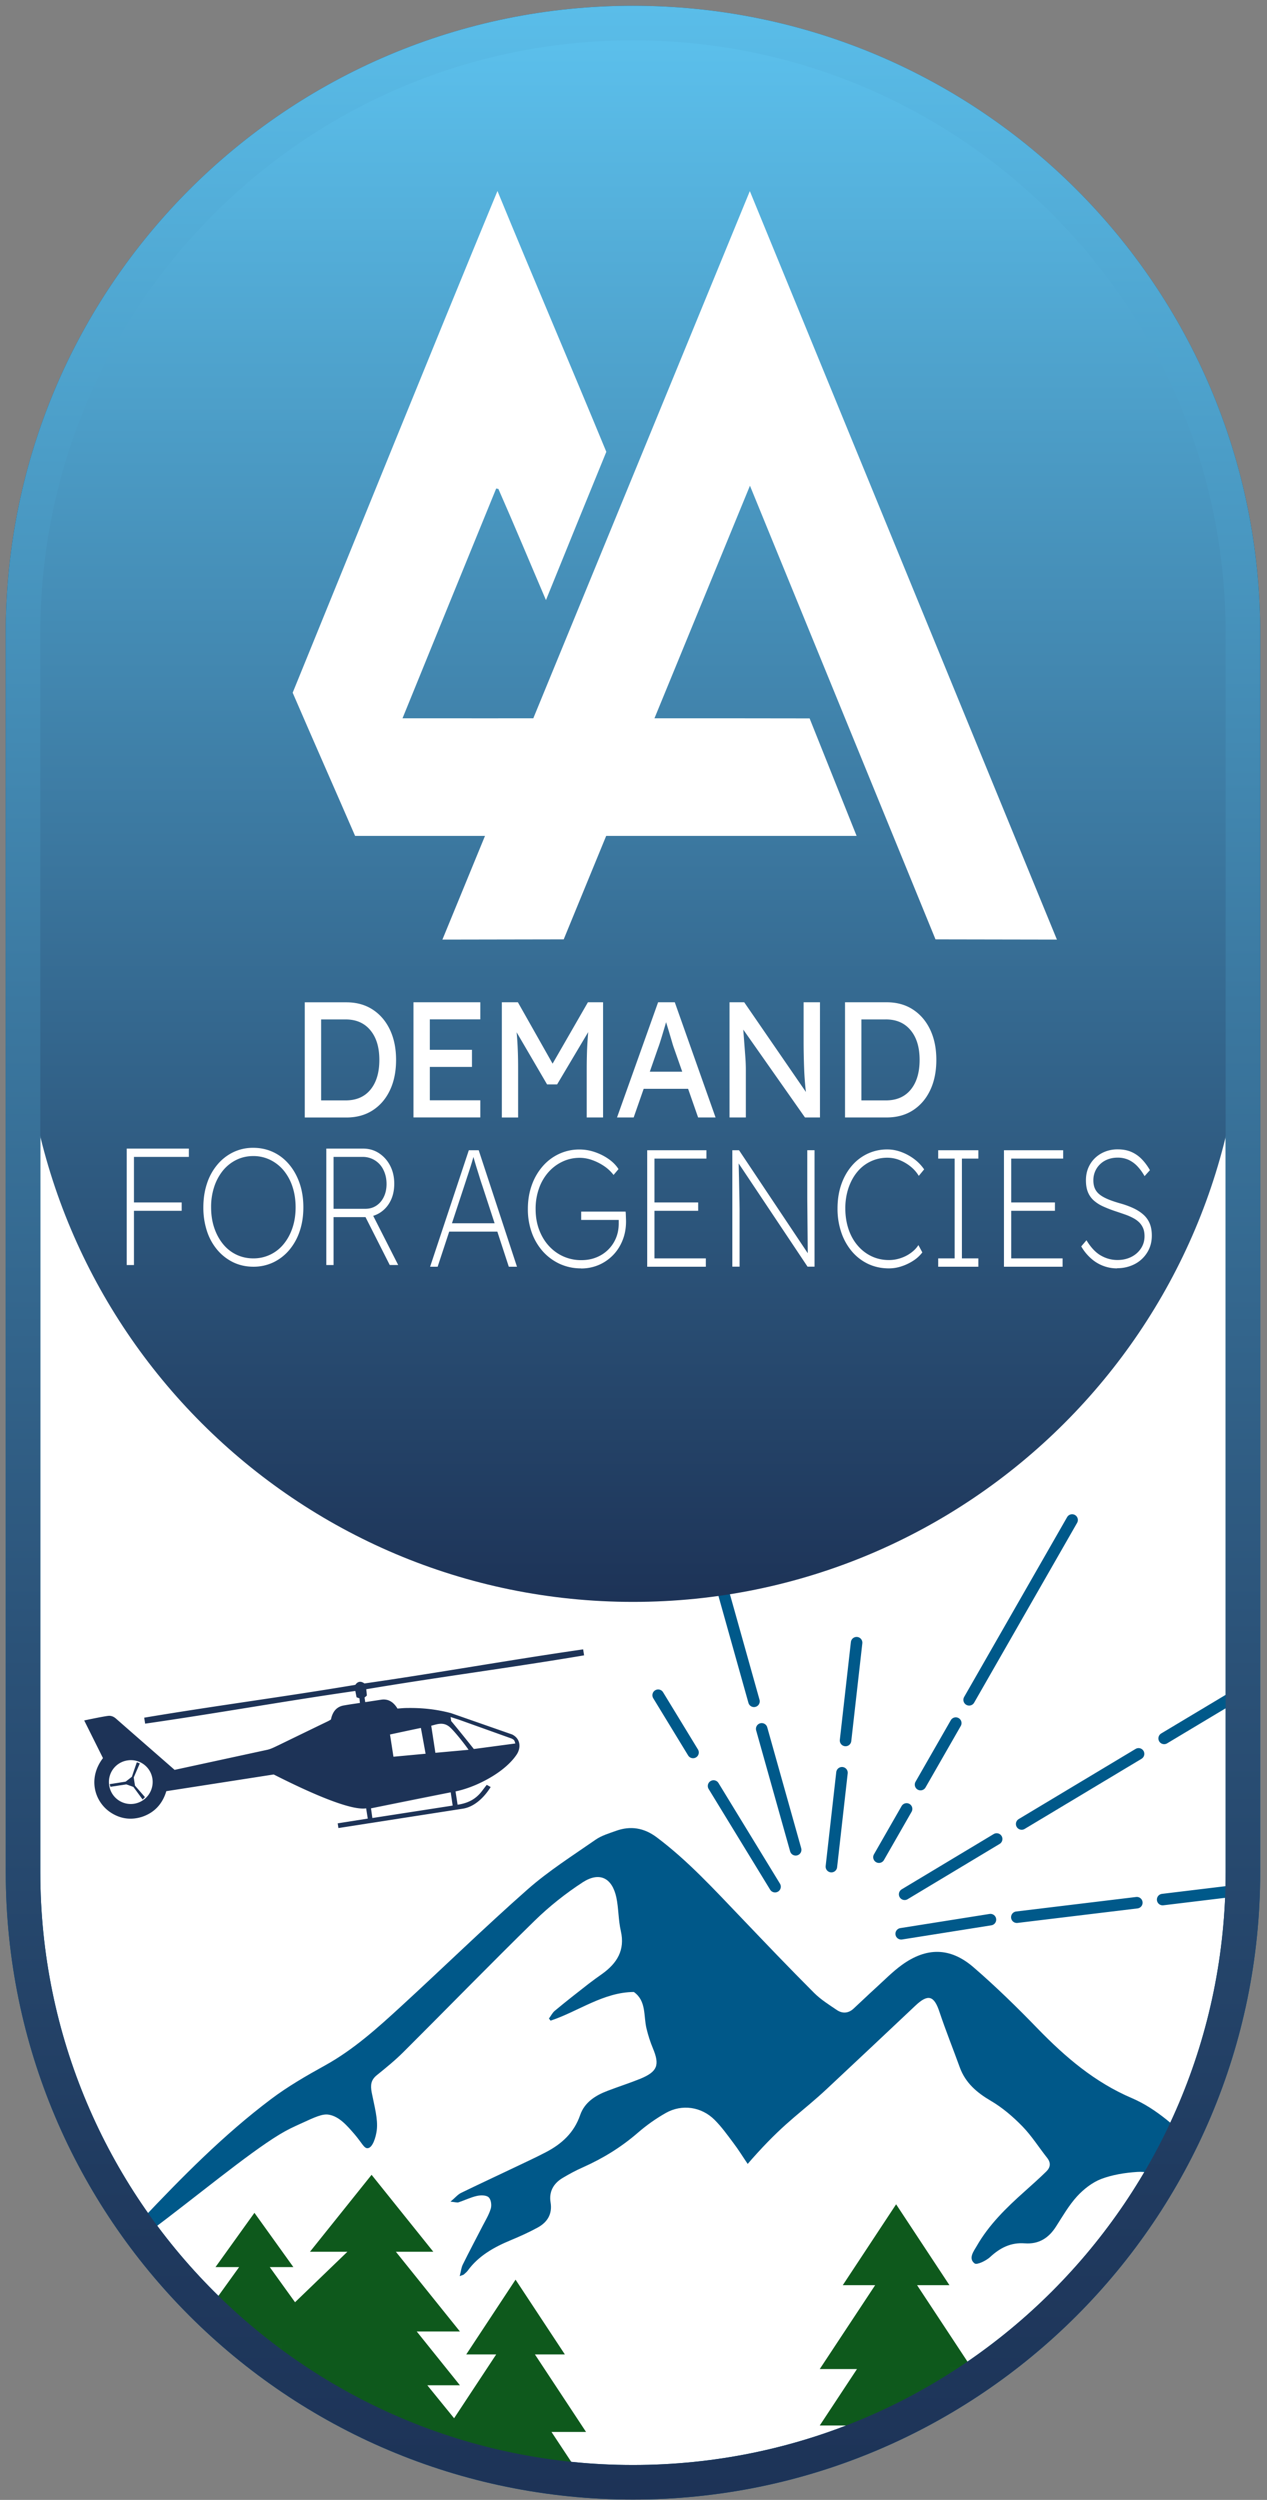 <svg xmlns="http://www.w3.org/2000/svg" width="110" height="217" fill="none"><rect width="100%" height="100%" fill="#808080" stroke="none"/><path fill="#fff" stroke="#00598A" stroke-miterlimit="10" stroke-width="3" d="M107.91 54.96C107.91 25.711 84.201 2 54.955 2S2 25.711 2 54.96v107.55c0 29.249 23.709 52.96 52.955 52.96s52.955-23.711 52.955-52.96V54.96Z"></path><mask id="a" width="106" height="214" x="2" y="2" maskUnits="userSpaceOnUse" style="mask-type:luminance"><path fill="#fff" d="M107.91 55.13c0-29.25-23.709-52.96-52.955-52.96S2 25.88 2 55.13v107.55c0 29.249 23.709 52.96 52.955 52.96s52.955-23.711 52.955-52.96V55.13Z"></path></mask><g mask="url(#a)"><path fill="#1D3357" d="M39.71 156.66c.99-.15 1.64-.52 2.18-1.25.12-.16.25-.33.37-.48l.34.19c-.54.87-1.39 1.72-2.42 1.88l-10.8 1.68-.06-.41 2.61-.41-.06-.37-.05-.32-.03-.2c-1.77.28-7.18-2.52-8.03-2.94l-9.32 1.45c-.33 1.1-1.03 1.87-2.12 2.23-.89.28-1.76.19-2.57-.29-1.53-.9-2.18-3.02-.81-4.81l-1.63-3.27s1.64-.35 2.11-.4c.25-.02.47.08.66.25 1.54 1.35 5.08 4.44 5.08 4.44l8.08-1.75c.32-.08.62-.24.92-.38 1.44-.7 2.88-1.4 4.33-2.1.08-.04.16-.09.24-.14.03-.11.05-.22.09-.32.18-.51.52-.83 1.08-.91.44-.08.88-.14 1.35-.21-.02-.14-.03-.27-.04-.4-.09-.03-.17-.06-.25-.09-.04-.17-.07-.34-.11-.55-6.32.91-11.94 1.93-18.25 2.84 0-.02-.08-.5-.08-.52 6.32-1.06 12.01-1.79 18.33-2.85.22-.32.49-.34.79-.12 6.34-.91 12.65-2.05 18.99-2.96l.08.52c-6.28 1.06-12.6 1.88-18.91 2.94.02.2.04.37.05.55-.07.06-.13.12-.2.17l.06.4 1.38-.21c.63-.1 1.09.22 1.42.77.27-.02.56-.05.83-.05 1.33-.02 2.55.11 3.83.45l5.3 1.85c.76.39.74 1.17.42 1.69-.24.38-1.1 1.56-3.41 2.61-1.09.49-1.93.64-1.93.64l.18 1.17h-.02v-.01Zm-30.23-1.68a1.893 1.893 0 0 0 2.17 1.59 1.913 1.913 0 0 0 1.58-2.19 1.889 1.889 0 0 0-2.16-1.57 1.888 1.888 0 0 0-1.59 2.17Zm29.68-5.6s.48.56 1.98 2.44l3.6-.48c-.09-.29-.08-.29-.3-.42l-4.61-1.65c-.38-.12-.71-.23-.71-.23l.05.33-.01.01Zm-5.3 1.18.3 1.93 2.79-.26c-.14-.77-.27-1.49-.41-2.24-.91.19-1.79.38-2.68.57Zm6.82 1.33c-.27-.41-1.35-1.79-1.73-2.05-.52-.37-1.01-.17-1.51-.04l.36 2.35 2.87-.26h.01Zm-8.35 5.92 6.97-1.08-.17-1.15-6.92 1.39.12.85v-.01Zm6.8-2.25c-2.32.46-4.61.92-6.92 1.39l6.92-1.39Z"></path><path fill="#1D3357" d="M12.58 155.99c-.31-.36-.62-.71-.86-.99l-.11-.71c.16-.36.34-.78.53-1.22-.1-.04-.17-.07-.26-.1-.16.46-.31.89-.43 1.26-.21.16-.36.28-.54.42l-1.39.22c.03.09.05.16.07.23l1.38-.21c.2.07.38.14.61.22.23.32.51.69.8 1.09.08-.08.14-.13.2-.2v-.01Z"></path><path fill="#005889" d="M64.93 187.86c-.43-.63-.82-1.27-1.27-1.86-.51-.68-1.01-1.38-1.62-1.99-1.14-1.14-2.83-1.39-4.23-.6-.85.48-1.67 1.06-2.41 1.7-1.45 1.26-3.04 2.24-4.79 3.02-.61.27-1.21.59-1.79.94-.77.47-1.17 1.18-1.02 2.1.17 1.02-.28 1.73-1.12 2.19-.75.41-1.53.76-2.32 1.09-1.45.6-2.81 1.35-3.76 2.66-.09.12-.22.22-.33.32-.05.05-.13.05-.36.15.11-.41.13-.73.27-1.01.56-1.14 1.16-2.26 1.74-3.39.25-.48.54-.96.69-1.47.09-.3.02-.8-.19-.98-.2-.19-.68-.19-1-.12-.55.12-1.07.38-1.61.56-.13.04-.29-.02-.7-.06.41-.34.63-.62.92-.76 1.52-.74 3.05-1.45 4.56-2.17.94-.45 1.88-.88 2.8-1.36 1.38-.72 2.45-1.69 2.98-3.23.38-1.1 1.32-1.7 2.38-2.1.94-.36 1.91-.67 2.85-1.05 1.49-.62 1.69-1.19 1.08-2.65-.23-.55-.41-1.12-.55-1.7-.27-1.11 0-2.4-1.1-3.18-2.65.02-4.8 1.68-7.23 2.49-.05-.06-.09-.12-.14-.19.17-.22.3-.5.51-.67.96-.8 1.93-1.56 2.92-2.33.39-.3.79-.59 1.19-.87 1.28-.92 2-2.05 1.62-3.72-.22-.96-.19-1.97-.39-2.92-.37-1.7-1.46-2.25-2.92-1.31-1.49.97-2.91 2.1-4.18 3.34-3.84 3.76-7.59 7.61-11.39 11.4-.71.71-1.5 1.35-2.29 1.99-.53.42-.58.87-.46 1.51.23 1.18.56 2.31.44 3.28-.08.63-.36 1.52-.78 1.56-.32.04-.5-.45-1.15-1.21-.65-.75-1.33-1.55-2.24-1.7-.53-.09-1.16.19-2.39.76-.71.32-1.21.55-1.9.97-2.77 1.68-7.39 5.53-11.17 8.34-1.05.78-2.19 1.44-3.29 2.16-.05-.06-.11-.12-.16-.19.88-.96 1.74-1.93 2.64-2.89 3.54-3.74 7.14-7.4 11.26-10.5 1.46-1.1 3.07-2.03 4.68-2.92 2.48-1.37 4.56-3.25 6.62-5.14 3.67-3.37 7.24-6.85 10.98-10.15 1.82-1.6 3.9-2.92 5.9-4.31.52-.36 1.17-.55 1.78-.77 1.26-.45 2.42-.26 3.52.56 2.72 2.04 4.99 4.53 7.33 6.97 2.1 2.2 4.19 4.39 6.34 6.54.58.58 1.3 1.03 1.98 1.49.48.32.99.29 1.43-.11.65-.6 1.28-1.21 1.93-1.8.75-.68 1.46-1.41 2.27-2 2.14-1.55 4.19-1.55 6.2.17 1.96 1.69 3.82 3.51 5.62 5.37 2.39 2.46 4.94 4.64 8.15 6.01 2.2.94 3.92 2.61 5.65 4.22 3.05 2.86 5.78 6.02 8.5 9.39-.3-.05-.46-.05-.61-.1-3.39-1.23-6.62-2.72-9.18-5.39-.5-.52-1.08-1.01-1.73-1.3-.66-.29-1.45-.46-2.16-.41-1.05.07-2.14.24-3.12.61-.78.3-1.52.88-2.1 1.51-.71.78-1.25 1.72-1.82 2.61-.64 1.01-1.5 1.56-2.72 1.47-1.2-.09-2.14.38-3.01 1.19-.35.32-1.15.71-1.35.55-.56-.43-.08-1.05.19-1.51 1.06-1.85 2.57-3.32 4.14-4.72.63-.57 1.28-1.14 1.89-1.74.36-.35.43-.74.09-1.18-.72-.91-1.35-1.92-2.16-2.75-.82-.84-1.74-1.63-2.75-2.22-1.21-.71-2.19-1.55-2.68-2.89-.58-1.6-1.22-3.19-1.76-4.8-.47-1.44-.99-1.61-2.1-.56-2.55 2.4-5.1 4.81-7.66 7.2-2.16 2.02-3.49 2.77-6.07 5.6-.36.39-.64.72-.83.94l.02.02Z"></path><path fill="#0E591C" d="m47.88 211.1 3 4.54H38.64c.48-1.24.96-2.48 1.44-3.73l-1.44-.81 4.44-6.73h-2.6l4.28-6.49 4.28 6.49h-2.6l4.44 6.73h-3ZM74.41 205.63l-3.24 4.91h13.25c-.52-1.34-1.04-2.69-1.56-4.03l1.56-.87-4.8-7.28h2.81l-4.63-7.02-4.63 7.02h2.81l-4.81 7.28h3.24v-.01ZM24.56 201.67l2.37 3.29h-9.68l2.37-3.29h-2.37l3.51-4.88h-2.05l3.38-4.71 3.38 4.71h-2.05l3.51 4.88h-2.37Z"></path><path fill="#0E591C" d="m23.21 212.28 4.24-5.22h-2.83c.38-1.12.76-2.23 1.13-3.35-.85-.51-1.7-1.03-2.55-1.54l6.96-6.71h-3.25l5.35-6.68 5.36 6.68h-3.25l5.56 6.92h-3.75l3.75 4.67H37.1l4.24 5.22H23.2l.01.01Z"></path><path stroke="#00598A" stroke-linecap="round" stroke-miterlimit="10" d="m85.99 166.63-7.75 1.23M98.7 165.16l-10.42 1.26M111.36 163.63l-10.42 1.26M67.29 163.77l-5.34-8.74M60.17 152.12l-3.03-4.97M69.08 160.57l-2.95-10.5M65.46 147.68l-3.03-10.8M78.54 164.43l7.99-4.8M88.7 158.33l10.15-6.09M101.07 150.9l10.15-6.08M76.31 161.21l2.4-4.19M79.92 154.91l3.06-5.34M84.14 147.55l8.94-15.61M72.18 162.03l.92-8.15M73.41 151.08l.96-8.49"></path></g><path fill="url(#b)" d="M107.92 54.96C107.92 25.711 84.209 2 54.96 2 25.711 2 2 25.711 2 54.96v31.13c0 29.249 23.711 52.96 52.96 52.96 29.249 0 52.96-23.711 52.96-52.96V54.96Z"></path><path stroke="url(#c)" stroke-miterlimit="10" stroke-width="3" d="M107.91 54.96C107.91 25.711 84.201 2 54.955 2S2 25.711 2 54.96v107.55c0 29.249 23.709 52.96 52.955 52.96s52.955-23.711 52.955-52.96V54.96Z"></path><path fill="#fff" d="M34.95 62.34c2.71-6.65 5.41-13.3 8.13-19.94.05.01.14.04.19.04 1.41 3.2 2.75 6.43 4.13 9.65 1.74-4.29 3.48-8.58 5.24-12.87-3.12-7.56-6.34-15.07-9.45-22.64-5.99 14.49-11.86 29.04-17.78 43.55 1.79 4.15 3.62 8.28 5.42 12.43h43.54l-4.08-10.2c-3.8-.02-31.55 0-35.35-.01"></path><path fill="#fff" d="M38.41 81.56 65.1 16.59l26.66 64.97-10.54-.02-16.11-39.38-16.17 39.38-10.54.02h.01ZM11 109.809V99.701h.63v10.108H11Zm.38-9.386v-.722h5.016v.722h-5.017Zm.011 4.678v-.723h4.382v.723h-4.382ZM21.99 109.955c-.63 0-1.208-.13-1.736-.381a4.232 4.232 0 0 1-1.378-1.069 4.836 4.836 0 0 1-.904-1.629 6.499 6.499 0 0 1-.317-2.074c0-.754.106-1.441.317-2.074a4.875 4.875 0 0 1 .904-1.637 4.135 4.135 0 0 1 1.377-1.076 3.923 3.923 0 0 1 1.738-.381c.634 0 1.213.13 1.745.381s.99.612 1.377 1.076c.387.463.689 1.009.904 1.637.215.633.32 1.32.32 2.074 0 .754-.105 1.441-.32 2.074a4.933 4.933 0 0 1-.904 1.629 4.152 4.152 0 0 1-1.377 1.069 3.976 3.976 0 0 1-1.745.381Zm0-.723a3.352 3.352 0 0 0 2.642-1.249c.328-.401.583-.868.763-1.41.18-.538.27-1.131.27-1.775 0-.644-.09-1.241-.27-1.783a4.323 4.323 0 0 0-.763-1.41 3.561 3.561 0 0 0-1.17-.923 3.314 3.314 0 0 0-1.471-.333c-.529 0-1.021.11-1.471.333-.45.22-.838.531-1.162.923a4.425 4.425 0 0 0-.76 1.41 5.549 5.549 0 0 0-.27 1.783c0 .644.09 1.237.27 1.775.18.538.435 1.009.76 1.41.324.401.712.707 1.162.923.45.216.942.326 1.47.326ZM28.33 109.809V99.701h3.184c.52 0 .986.133 1.397.404.407.271.731.632.966 1.092.235.456.352.974.352 1.551 0 .578-.113 1.084-.336 1.516a2.546 2.546 0 0 1-.924 1.017 2.474 2.474 0 0 1-1.334.369H28.96v4.159h-.63Zm.633-4.881h2.755c.363 0 .68-.091.958-.275.278-.185.493-.436.65-.766.156-.326.234-.699.234-1.111 0-.452-.09-.856-.266-1.214a1.975 1.975 0 0 0-1.82-1.139H28.96v4.505h.004Zm4.875 4.881-2.199-4.347.532-.377 2.399 4.72h-.732v.004ZM37.343 109.955l3.36-10.11h.858l3.322 10.11h-.709l-2.285-6.991a24.75 24.75 0 0 1-.258-.793c-.07-.232-.14-.452-.207-.664-.067-.212-.133-.436-.204-.671-.066-.236-.145-.503-.227-.802h.215c-.086.319-.16.597-.234.837-.07.24-.145.471-.215.687-.07.216-.145.444-.224.68-.074.235-.164.506-.266.816l-2.273 6.901h-.657.004Zm1.377-3.048.239-.723h4.331l.239.723h-4.813.004ZM50.442 110.1a4.4 4.4 0 0 1-1.823-.381 4.535 4.535 0 0 1-1.467-1.068 4.995 4.995 0 0 1-.974-1.63 5.988 5.988 0 0 1-.349-2.074c0-.754.114-1.441.34-2.073a5.035 5.035 0 0 1 .948-1.638c.403-.463.88-.821 1.428-1.076a4.138 4.138 0 0 1 1.768-.38c.446 0 .888.074 1.327.223.438.149.837.349 1.2.605.365.255.65.546.858.875l-.43.507a3.457 3.457 0 0 0-.815-.766 4.565 4.565 0 0 0-1.04-.526 3.239 3.239 0 0 0-1.072-.196c-.54 0-1.041.11-1.51.333-.47.22-.877.531-1.225.923a4.244 4.244 0 0 0-.814 1.41 5.226 5.226 0 0 0-.29 1.783c0 .644.098 1.237.298 1.775.2.538.477 1.01.84 1.41.365.401.783.707 1.265.923a3.775 3.775 0 0 0 1.565.326c.47 0 .904-.078 1.303-.24a3.05 3.05 0 0 0 1.706-1.68c.16-.385.238-.805.238-1.257v-.691l.227.377h-3.486v-.723h3.854c.008.047.016.122.02.224l.011.326c.004.114.008.216.008.302 0 .589-.098 1.131-.297 1.63-.2.503-.478.935-.834 1.3-.36.365-.774.652-1.244.852a3.87 3.87 0 0 1-1.53.303l-.004-.008ZM56.19 109.955v-10.11h5.141v.724H56.82v8.663h4.46v.723h-5.09Zm.305-4.854v-.723h4.12v.723h-4.12ZM63.581 109.955V99.846h.583l6.139 9.198-.153.377a9.39 9.39 0 0 1-.02-.605 2957.616 2957.616 0 0 1-.035-3.931c-.003-.413-.007-.731-.007-.955v-4.088h.63v10.109h-.607l-6.178-9.257.176-.404c.008.192.016.463.024.809.008.345.015.722.027 1.135l.024 1.198.02 1.009c.003.283.007.463.007.542v4.968h-.63v.004ZM77.174 110.1c-.65 0-1.245-.13-1.789-.381a4.222 4.222 0 0 1-1.416-1.084 5.038 5.038 0 0 1-.927-1.653 6.342 6.342 0 0 1-.329-2.078c0-.75.106-1.437.317-2.058.211-.62.513-1.162.904-1.626a4.074 4.074 0 0 1 1.377-1.068 3.98 3.98 0 0 1 1.737-.377c.395 0 .795.075 1.202.224.403.149.778.353 1.123.613.344.259.63.557.86.895l-.465.562a3.069 3.069 0 0 0-.72-.817 3.739 3.739 0 0 0-.959-.558 2.87 2.87 0 0 0-1.037-.2 3.352 3.352 0 0 0-2.633 1.241c-.325.393-.575.86-.759 1.402a5.532 5.532 0 0 0-.27 1.763c0 .636.094 1.241.278 1.791.184.55.45 1.025.79 1.422.34.4.74.71 1.201.93.458.22.967.334 1.522.334a3.19 3.19 0 0 0 1.006-.165c.332-.11.634-.263.904-.463.27-.197.485-.42.645-.672l.34.637a3.06 3.06 0 0 1-.778.714 4.344 4.344 0 0 1-1.025.491 3.448 3.448 0 0 1-1.092.181h-.007ZM81.454 109.955v-.723h1.428v-8.663h-1.428v-.723h3.486v.723h-1.428v8.663h1.428v.723h-3.486ZM87.163 109.955v-10.11h5.14v.724h-4.51v8.663h4.46v.723h-5.09Zm.305-4.854v-.723h4.12v.723h-4.12ZM96.991 110.1a3.367 3.367 0 0 1-2.265-.86 4.133 4.133 0 0 1-.853-1.049l.454-.534c.371.617.782 1.057 1.236 1.32.454.263.94.396 1.452.396.446 0 .845-.09 1.2-.267.353-.176.635-.424.842-.738.207-.314.31-.668.31-1.06 0-.271-.04-.503-.122-.696a1.602 1.602 0 0 0-.34-.506 2.291 2.291 0 0 0-.533-.381 4.982 4.982 0 0 0-.696-.302 42.4 42.4 0 0 0-.83-.283 10.785 10.785 0 0 1-1.08-.42 3.222 3.222 0 0 1-.81-.519 1.948 1.948 0 0 1-.504-.722c-.114-.279-.172-.621-.172-1.025 0-.405.07-.754.207-1.084.14-.326.337-.613.587-.853.254-.239.544-.424.876-.553a2.95 2.95 0 0 1 1.08-.197c.454 0 .853.075 1.194.224.34.149.641.358.903.629.263.271.497.585.709.954l-.466.518a4.341 4.341 0 0 0-.618-.852 2.548 2.548 0 0 0-.763-.558 2.264 2.264 0 0 0-.955-.196c-.403 0-.763.086-1.08.251a1.931 1.931 0 0 0-.75.699 1.919 1.919 0 0 0-.279 1.025c0 .271.043.507.133.707.09.201.227.377.419.527.188.149.43.282.72.404.29.122.638.24 1.04.354.412.113.787.251 1.124.404.336.153.63.338.876.55a2.1 2.1 0 0 1 .567.766c.13.298.196.659.196 1.084 0 .538-.13 1.025-.391 1.449a2.765 2.765 0 0 1-1.072 1.009 3.249 3.249 0 0 1-1.554.369l.008.016ZM26.46 97.003v-9.999h3.607c.877 0 1.64.208 2.285.628.646.42 1.147 1.006 1.503 1.756.356.754.532 1.622.532 2.615 0 .994-.176 1.874-.528 2.62-.352.75-.85 1.331-1.495 1.751-.645.42-1.412.629-2.297.629H26.46ZM30 88.489h-2.12v7.03H30c.932 0 1.652-.31 2.165-.935.512-.625.77-1.485.77-2.58 0-1.096-.258-1.945-.778-2.573-.517-.628-1.237-.942-2.16-.942h.004ZM35.897 96.999V87H41.7v1.484h-4.383v2.644h3.659v1.484h-3.658v2.898H41.7v1.485h-5.803v.004ZM43.57 96.999V87h1.393l3.013 5.33L51.043 87h1.315v9.999h-1.42v-4.1c0-.636.011-1.222.03-1.756.024-.534.056-1.052.099-1.555l-2.7 4.544h-.869l-2.645-4.528c.044.475.079.978.098 1.508.024.526.032 1.127.032 1.79v4.1h-1.42L43.57 97ZM53.57 96.999 57.136 87h1.448l3.54 9.999H60.61l-.869-2.486h-3.858l-.868 2.486h-1.448.004Zm3.542-5.97-.697 2h2.817l-.723-2.059a7.225 7.225 0 0 1-.157-.498c-.078-.267-.168-.562-.262-.888-.098-.322-.184-.609-.262-.856-.07.247-.149.518-.239.813-.086.294-.172.577-.258.844a9.763 9.763 0 0 1-.22.644ZM63.337 96.999V87h1.275l5.357 7.788a25.75 25.75 0 0 1-.153-2.015 60.851 60.851 0 0 1-.047-2.486V87h1.42v9.999h-1.302l-5.357-7.627.145 1.92c.035.452.059.79.066 1.014.008.224.012.404.012.538v4.155h-1.42.004ZM73.365 96.999V87h3.608c.876 0 1.639.208 2.284.628.646.42 1.147 1.006 1.503 1.756.356.754.532 1.622.532 2.615 0 .994-.176 1.874-.528 2.62-.352.75-.85 1.331-1.495 1.751-.645.42-1.412.629-2.297.629h-3.607Zm3.54-8.51h-2.12v7.03h2.12c.932 0 1.652-.311 2.165-.936.512-.624.77-1.484.77-2.58 0-1.095-.258-1.944-.778-2.572-.517-.628-1.237-.943-2.16-.943h.004Z"></path><defs><linearGradient id="b" x1="54.96" x2="54.96" y1="2" y2="139.05" gradientUnits="userSpaceOnUse"><stop stop-color="#5CC1ED"></stop><stop offset=".51" stop-color="#3C79A1"></stop><stop offset="1" stop-color="#1D3357"></stop></linearGradient><linearGradient id="c" x1="54.96" x2="54.96" y1=".5" y2="216.97" gradientUnits="userSpaceOnUse"><stop stop-color="#5ABDE9"></stop><stop offset=".09" stop-color="#52ACD7"></stop><stop offset=".4" stop-color="#3B78A0"></stop><stop offset=".66" stop-color="#2B5278"></stop><stop offset=".87" stop-color="#203B60"></stop><stop offset="1" stop-color="#1D3357"></stop></linearGradient></defs></svg>